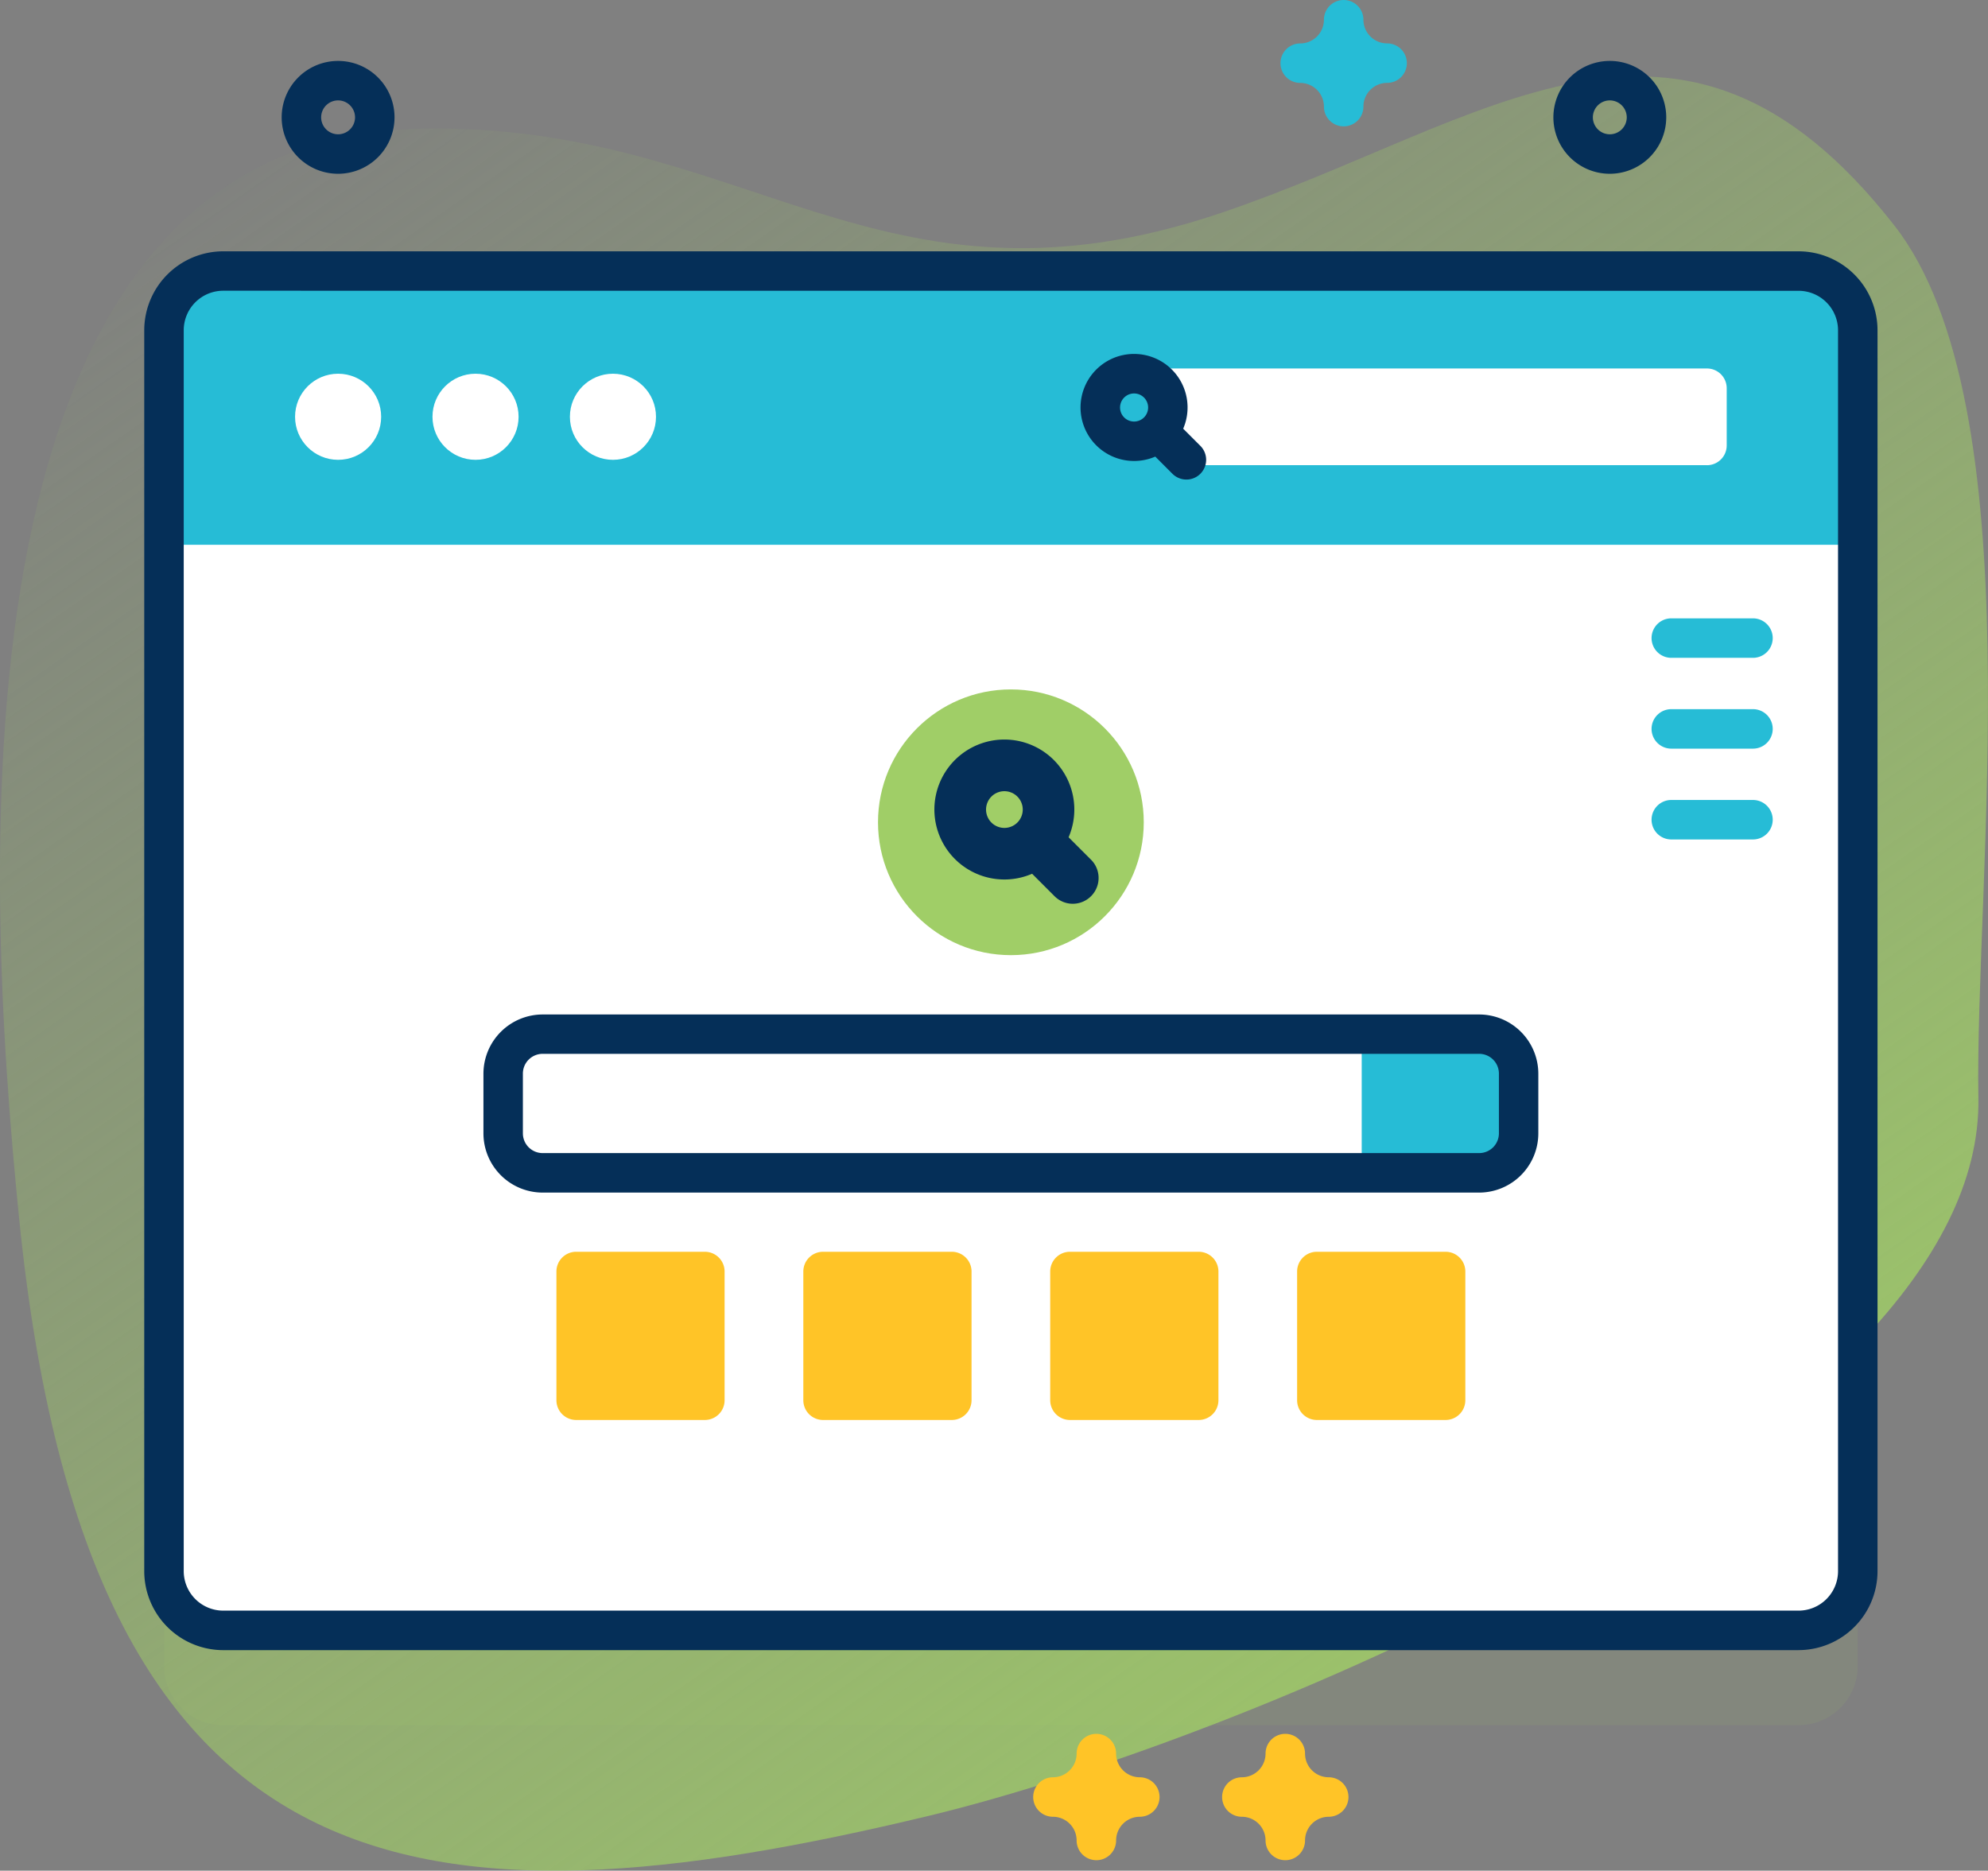 <svg id="Group_708" data-name="Group 708" xmlns="http://www.w3.org/2000/svg" xmlns:xlink="http://www.w3.org/1999/xlink" width="137.75" height="129.629" viewBox="0 0 137.75 129.629">
  <rect x="0" y="0" width="137.75" height="129.629" fill="#808080" stroke="none"/>
  <defs>
    <linearGradient id="linear-gradient" x1="0.189" y1="0.044" x2="0.869" y2="0.981" gradientUnits="objectBoundingBox">
      <stop offset="0" stop-color="#a0ce67" stop-opacity="0"/>
      <stop offset="1" stop-color="#a0ce67"/>
    </linearGradient>
  </defs>
  <path id="Path_704" data-name="Path 704" d="M773.774,116.915c4.774,47.3,27.866,49.723,62.994,41.275,22.565-5.427,73.159-26.624,72.751-49.753-.263-14.908,3.893-48.012-5.806-60.434-14.9-19.08-28.244-7.113-46.694-.885-23.664,7.989-32.885-6.274-55.4-5.85-33.009.623-30.31,51.235-27.846,75.647Z" transform="translate(-772.435 -32.357)" fill="url(#linear-gradient)"/>
  <path id="Path_705" data-name="Path 705" d="M927.224,205.138H818.069a4.1,4.1,0,0,1-4.1-4.1V115.046a4.1,4.1,0,0,1,4.1-4.1H927.224a4.1,4.1,0,0,1,4.1,4.1v85.987A4.1,4.1,0,0,1,927.224,205.138Z" transform="translate(-802.602 -85.592)" fill="#a0ce67" opacity="0.1"/>
  <path id="Path_706" data-name="Path 706" d="M927.224,181.138H818.069a4.1,4.1,0,0,1-4.1-4.1V91.046a4.1,4.1,0,0,1,4.1-4.1H927.224a4.1,4.1,0,0,1,4.1,4.1v85.987A4.1,4.1,0,0,1,927.224,181.138Z" transform="translate(-802.602 -68.159)" fill="#fff"/>
  <path id="Path_707" data-name="Path 707" d="M931.328,105.908V91.047a4.1,4.1,0,0,0-4.1-4.1H818.069a4.1,4.1,0,0,0-4.1,4.1v14.861Z" transform="translate(-802.602 -68.159)" fill="#26bcd6"/>
  <path id="Path_708" data-name="Path 708" d="M923.592,178.874H814.436a5.478,5.478,0,0,1-5.472-5.472V87.415a5.478,5.478,0,0,1,5.472-5.472H923.592a5.479,5.479,0,0,1,5.472,5.472V173.4a5.478,5.478,0,0,1-5.472,5.472Zm-109.156-94.2a2.739,2.739,0,0,0-2.736,2.736V173.4a2.739,2.739,0,0,0,2.736,2.736H923.592a2.739,2.739,0,0,0,2.736-2.736V87.415a2.739,2.739,0,0,0-2.736-2.736Z" transform="translate(-798.969 -64.528)" fill="#052f58"/>
  <g id="Group_707" data-name="Group 707" transform="translate(20.445 25.897)">
    <ellipse id="Ellipse_11" data-name="Ellipse 11" cx="2.983" cy="2.983" rx="2.983" ry="2.983" fill="#fff"/>
    <ellipse id="Ellipse_12" data-name="Ellipse 12" cx="2.983" cy="2.983" rx="2.983" ry="2.983" transform="translate(9.522)" fill="#fff"/>
    <ellipse id="Ellipse_13" data-name="Ellipse 13" cx="2.983" cy="2.983" rx="2.983" ry="2.983" transform="translate(19.044)" fill="#fff"/>
  </g>
  <path id="Path_709" data-name="Path 709" d="M1105.809,118.3h-37.255v-6.7h37.255a1.368,1.368,0,0,1,1.368,1.368v3.966a1.368,1.368,0,0,1-1.368,1.368Z" transform="translate(-987.532 -86.066)" fill="#fff"/>
  <path id="Path_710" data-name="Path 710" d="M1052.417,109.027a3.709,3.709,0,1,0-1.155,6.026l1.189,1.19a1.368,1.368,0,0,0,1.935-1.935l-1.19-1.19a3.713,3.713,0,0,0-.78-4.092Zm-3.311,1.935a.973.973,0,1,1,0,1.377A.975.975,0,0,1,1049.106,110.962Z" transform="translate(-971.212 -83.413)" fill="#052f58"/>
  <ellipse id="Ellipse_14" data-name="Ellipse 14" cx="9.207" cy="9.207" rx="9.207" ry="9.207" transform="translate(60.838 47.773)" fill="#a0ce67"/>
  <path id="Path_711" data-name="Path 711" d="M967.478,289.8H902.583a2.736,2.736,0,0,1-2.736-2.736v-4.142a2.736,2.736,0,0,1,2.736-2.736h64.894a2.736,2.736,0,0,1,2.736,2.736v4.142a2.736,2.736,0,0,1-2.736,2.736Z" transform="translate(-864.986 -208.529)" fill="#fff"/>
  <path id="Path_712" data-name="Path 712" d="M1125.415,280.187h-8.139V289.8h8.139a2.736,2.736,0,0,0,2.736-2.736v-4.142A2.736,2.736,0,0,0,1125.415,280.187Z" transform="translate(-1022.922 -208.529)" fill="#26bcd6"/>
  <path id="Path_713" data-name="Path 713" d="M923.635,346.97h-8.92a1.368,1.368,0,0,1-1.368-1.368v-8.92a1.368,1.368,0,0,1,1.368-1.368h8.92A1.368,1.368,0,0,1,925,336.682v8.92A1.368,1.368,0,0,1,923.635,346.97Z" transform="translate(-874.792 -248.573)" fill="#ffc427"/>
  <path id="Path_714" data-name="Path 714" d="M986.16,346.97h-8.92a1.368,1.368,0,0,1-1.368-1.368v-8.92a1.368,1.368,0,0,1,1.368-1.368h8.92a1.368,1.368,0,0,1,1.368,1.368v8.92A1.368,1.368,0,0,1,986.16,346.97Z" transform="translate(-920.209 -248.573)" fill="#ffc427"/>
  <path id="Path_715" data-name="Path 715" d="M1048.684,346.97h-8.92a1.368,1.368,0,0,1-1.368-1.368v-8.92a1.368,1.368,0,0,1,1.368-1.368h8.92a1.368,1.368,0,0,1,1.368,1.368v8.92A1.368,1.368,0,0,1,1048.684,346.97Z" transform="translate(-965.626 -248.573)" fill="#ffc427"/>
  <path id="Path_716" data-name="Path 716" d="M1111.209,346.97h-8.92a1.368,1.368,0,0,1-1.368-1.368v-8.92a1.368,1.368,0,0,1,1.368-1.368h8.92a1.368,1.368,0,0,1,1.368,1.368v8.92A1.368,1.368,0,0,1,1111.209,346.97Z" transform="translate(-1011.043 -248.573)" fill="#ffc427"/>
  <path id="Path_717" data-name="Path 717" d="M1197.7,177.631h-5.659a1.368,1.368,0,1,1,0-2.736h5.659a1.368,1.368,0,1,1,0,2.736Z" transform="translate(-1076.235 -132.047)" fill="#26bcd6"/>
  <path id="Path_718" data-name="Path 718" d="M1197.7,200.631h-5.659a1.368,1.368,0,1,1,0-2.736h5.659a1.368,1.368,0,1,1,0,2.736Z" transform="translate(-1076.235 -148.754)" fill="#26bcd6"/>
  <path id="Path_719" data-name="Path 719" d="M1197.7,223.631h-5.659a1.368,1.368,0,1,1,0-2.736h5.659a1.368,1.368,0,1,1,0,2.736Z" transform="translate(-1076.235 -165.461)" fill="#26bcd6"/>
  <path id="Path_720" data-name="Path 720" d="M1169.73,41.542a3.91,3.91,0,1,1,3.91-3.91A3.915,3.915,0,0,1,1169.73,41.542Zm0-5.085a1.174,1.174,0,1,0,1.174,1.174A1.176,1.176,0,0,0,1169.73,36.457Z" transform="translate(-1058.185 -29.5)" fill="#052f58"/>
  <path id="Path_721" data-name="Path 721" d="M847.677,41.542a3.91,3.91,0,1,1,3.91-3.91A3.915,3.915,0,0,1,847.677,41.542Zm0-5.085a1.174,1.174,0,1,0,1.174,1.174A1.175,1.175,0,0,0,847.677,36.457Z" transform="translate(-824.25 -29.5)" fill="#052f58"/>
  <path id="Path_722" data-name="Path 722" d="M1101.09,27.049a1.368,1.368,0,0,1-1.368-1.368,1.643,1.643,0,0,0-1.642-1.642,1.368,1.368,0,1,1,0-2.736,1.643,1.643,0,0,0,1.642-1.642,1.368,1.368,0,1,1,2.736,0A1.643,1.643,0,0,0,1104.1,21.3a1.368,1.368,0,1,1,0,2.736,1.643,1.643,0,0,0-1.642,1.642A1.368,1.368,0,0,1,1101.09,27.049Z" transform="translate(-1007.986 -18.293)" fill="#26bcd6"/>
  <path id="Path_723" data-name="Path 723" d="M1086.3,466.159a1.368,1.368,0,0,1-1.368-1.368,1.644,1.644,0,0,0-1.642-1.642,1.368,1.368,0,1,1,0-2.736,1.643,1.643,0,0,0,1.642-1.642,1.368,1.368,0,1,1,2.736,0,1.643,1.643,0,0,0,1.641,1.642,1.368,1.368,0,0,1,0,2.736,1.643,1.643,0,0,0-1.641,1.642A1.368,1.368,0,0,1,1086.3,466.159Z" transform="translate(-997.241 -337.257)" fill="#ffc427"/>
  <path id="Path_724" data-name="Path 724" d="M1038.46,466.159a1.368,1.368,0,0,1-1.368-1.368,1.643,1.643,0,0,0-1.641-1.642,1.368,1.368,0,1,1,0-2.736,1.643,1.643,0,0,0,1.641-1.642,1.368,1.368,0,1,1,2.736,0,1.643,1.643,0,0,0,1.642,1.642,1.368,1.368,0,0,1,0,2.736,1.643,1.643,0,0,0-1.642,1.642A1.368,1.368,0,0,1,1038.46,466.159Z" transform="translate(-962.492 -337.257)" fill="#ffc427"/>
  <path id="Path_725" data-name="Path 725" d="M963.846,287.538H898.951a4.109,4.109,0,0,1-4.1-4.1v-4.142a4.109,4.109,0,0,1,4.1-4.1h64.894a4.109,4.109,0,0,1,4.1,4.1v4.142A4.109,4.109,0,0,1,963.846,287.538Zm-64.894-9.615a1.37,1.37,0,0,0-1.368,1.368v4.142a1.37,1.37,0,0,0,1.368,1.368h64.894a1.37,1.37,0,0,0,1.368-1.368v-4.142a1.37,1.37,0,0,0-1.368-1.368Z" transform="translate(-861.353 -204.898)" fill="#052f58"/>
  <path id="Path_726" data-name="Path 726" d="M1017.357,207.021a4.849,4.849,0,1,0-1.51,7.878l1.555,1.555a1.788,1.788,0,1,0,2.529-2.529l-1.555-1.555a4.854,4.854,0,0,0-1.02-5.349Zm-4.329,2.529a1.272,1.272,0,1,1,0,1.8A1.274,1.274,0,0,1,1013.029,209.55Z" transform="translate(-944.332 -154.352)" fill="#052f58"/>
</svg>
